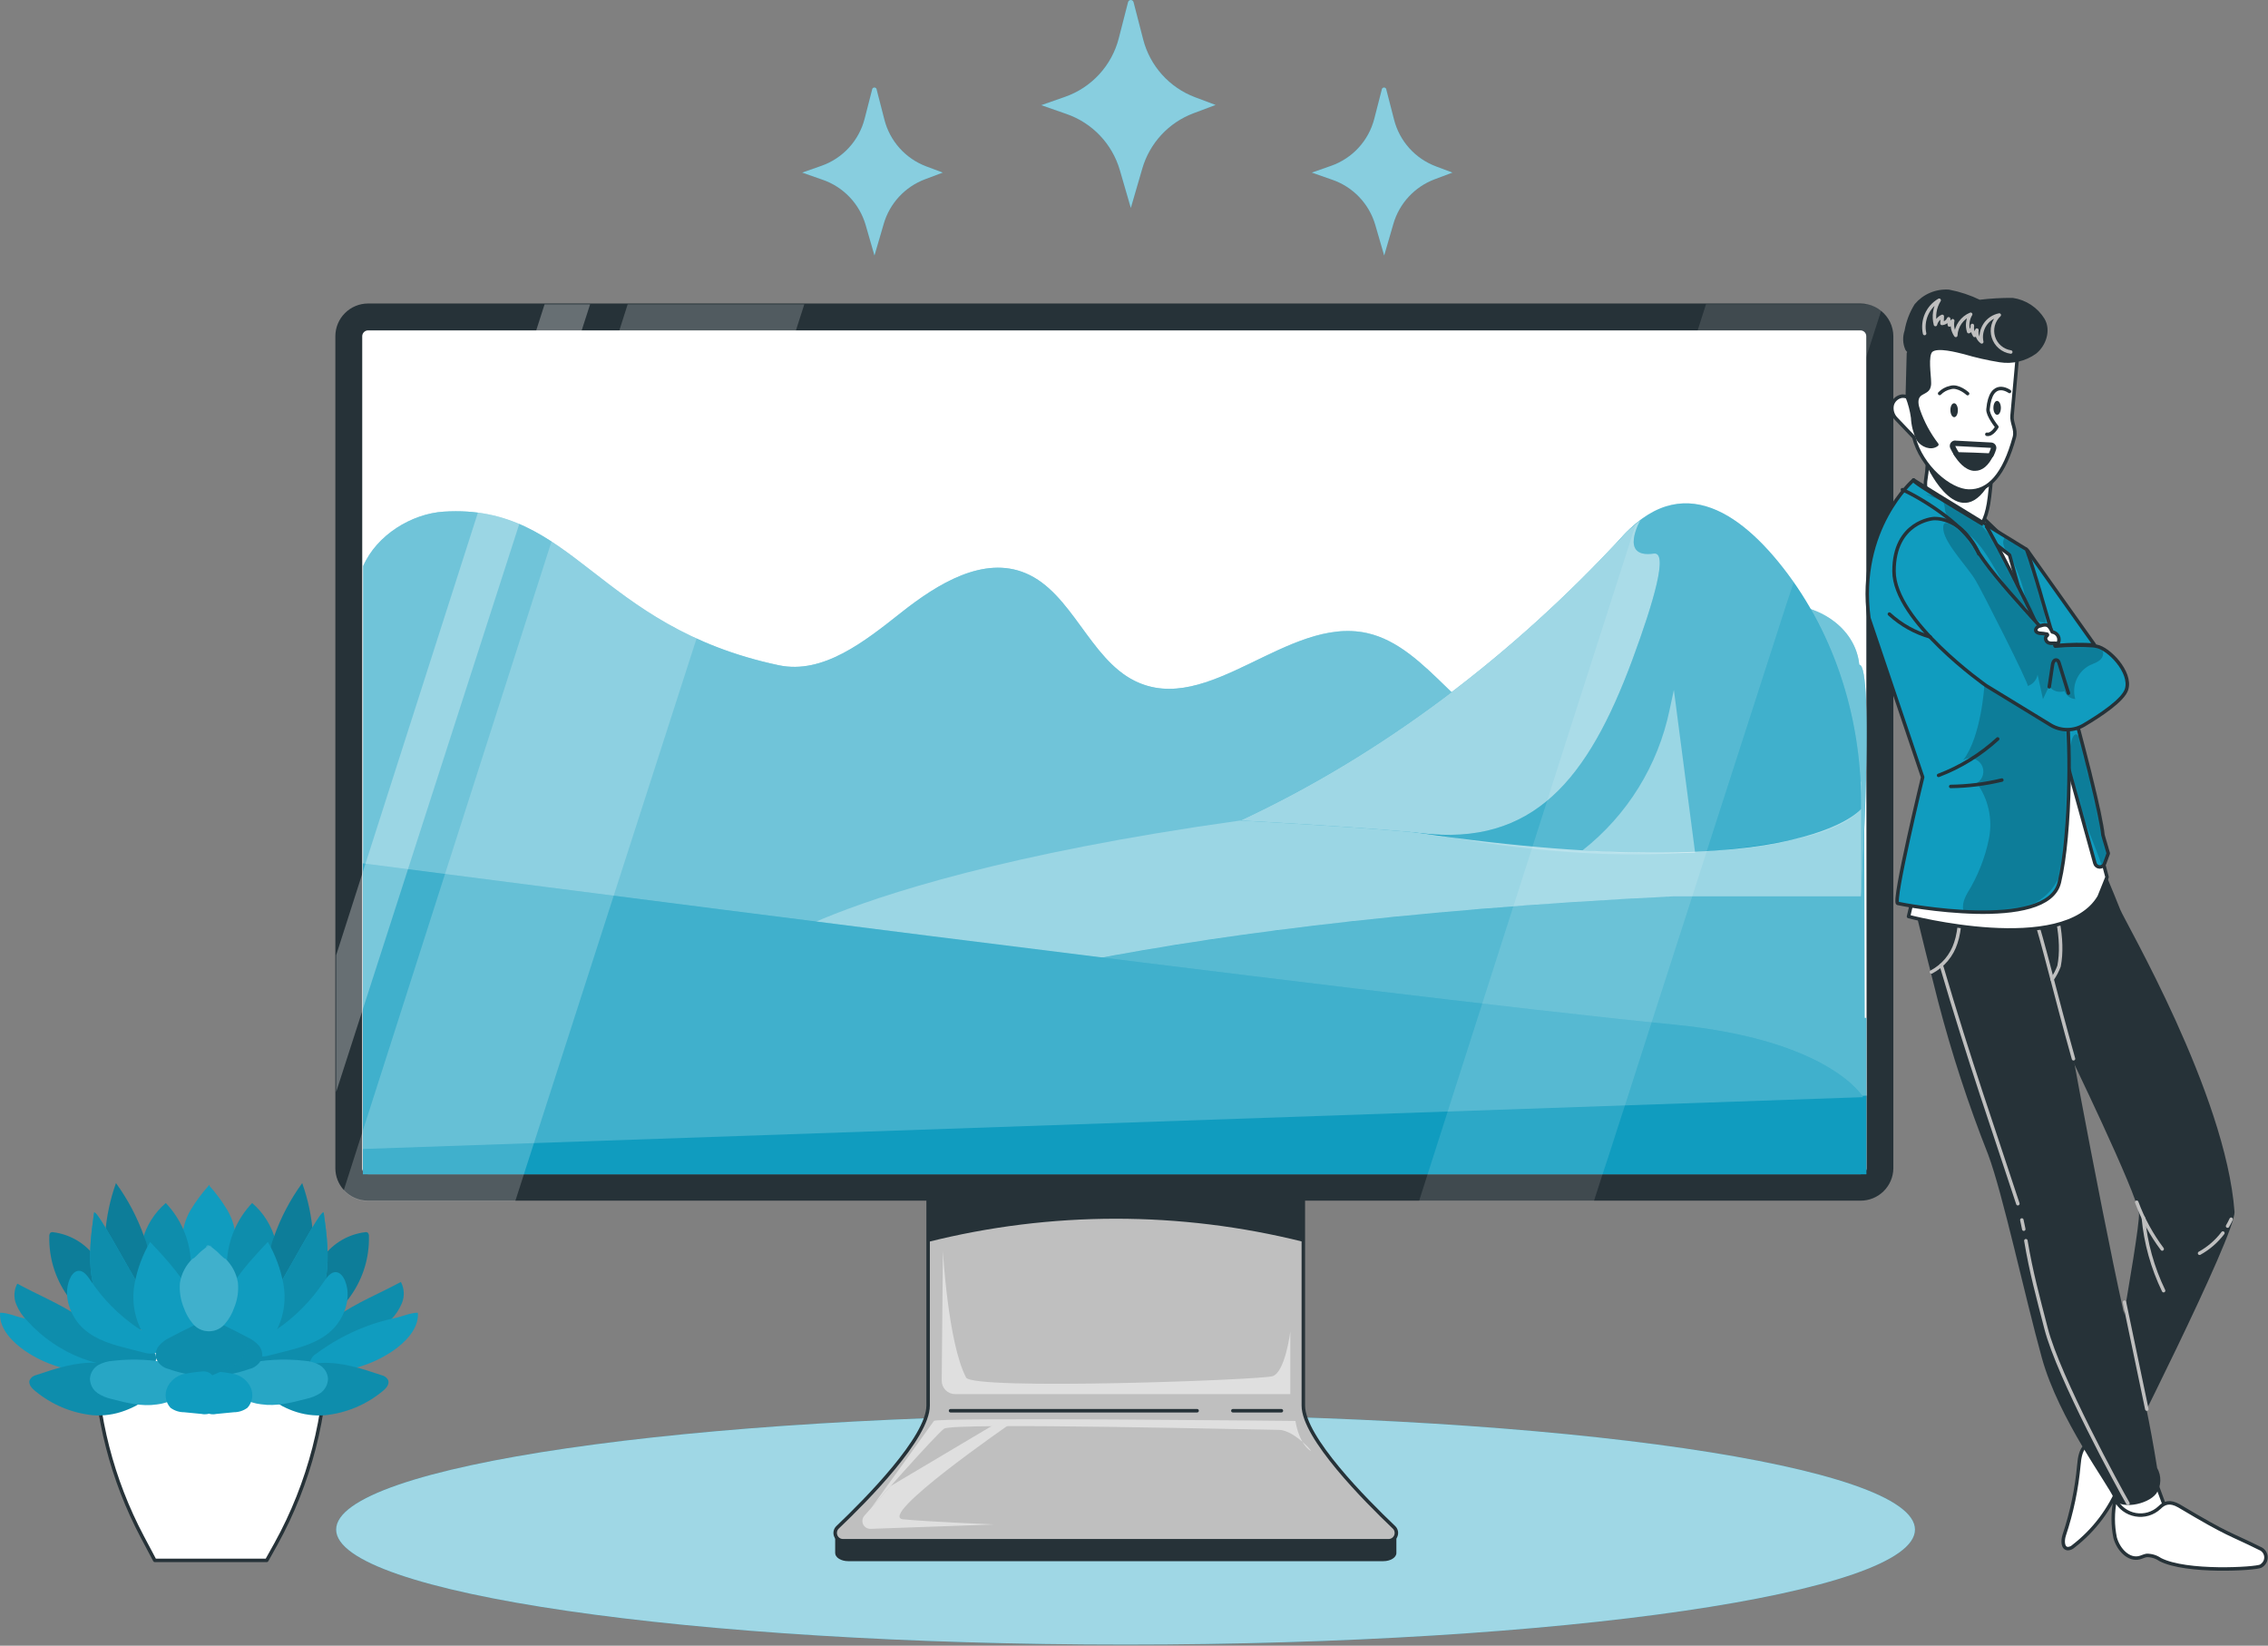<svg width="652" height="473" viewBox="0 0 652 473" fill="none" xmlns="http://www.w3.org/2000/svg">
<rect x="0" y="0" width="652" height="473" fill="#808080" stroke="none"/>
<path d="M323.575 472.679C448.908 472.679 550.511 457.88 550.511 439.624C550.511 421.368 448.908 406.568 323.575 406.568C198.241 406.568 96.639 421.368 96.639 439.624C96.639 457.88 198.241 472.679 323.575 472.679Z" fill="#109CBF"/>
<path opacity="0.6" d="M323.575 472.679C448.908 472.679 550.511 457.88 550.511 439.624C550.511 421.368 448.908 406.568 323.575 406.568C198.241 406.568 96.639 421.368 96.639 439.624C96.639 457.88 198.241 472.679 323.575 472.679Z" fill="white"/>
<path d="M76.688 448.477H44.498L40.913 441.724C32.226 425.309 27.545 407.071 27.252 388.502V386.879H93.996C93.997 406.759 88.956 426.314 79.346 443.717L76.688 448.477Z" fill="white" stroke="#263238" stroke-linecap="round" stroke-linejoin="round"/>
<path d="M7.116 388.209C13.034 392.243 20.043 394.372 27.206 394.313C28.061 394.358 28.915 394.194 29.694 393.834C30.098 393.61 30.436 393.28 30.669 392.88C30.903 392.481 31.025 392.026 31.023 391.563C30.923 391.048 30.714 390.562 30.41 390.135C30.106 389.709 29.714 389.352 29.261 389.09C24.789 385.762 19.867 383.087 14.642 381.147C12.049 380.185 9.389 379.415 6.683 378.844C4.52 378.396 2.202 377.299 0.023 377.299C-0.348 382.028 3.932 385.984 7.116 388.209Z" fill="#109CBF"/>
<path d="M93.054 361.025C94.476 359.146 96.26 357.571 98.301 356.392C100.342 355.214 102.599 354.456 104.938 354.164C105.068 354.133 105.204 354.127 105.336 354.149C105.469 354.17 105.596 354.217 105.71 354.287C105.842 354.436 105.94 354.61 105.999 354.799C106.057 354.988 106.075 355.188 106.05 355.385C106.184 361.416 104.392 367.332 100.935 372.275C99.517 374.469 97.478 376.19 95.078 377.221C94.215 377.551 93.292 377.693 92.37 377.637C91.447 377.581 90.548 377.328 89.731 376.896C88.093 375.969 88.402 374.64 88.557 372.816C88.903 368.538 90.463 364.447 93.054 361.025Z" fill="#109CBF"/>
<path opacity="0.2" d="M93.054 361.025C94.476 359.146 96.26 357.571 98.301 356.392C100.342 355.214 102.599 354.456 104.938 354.164C105.068 354.133 105.204 354.127 105.336 354.149C105.469 354.17 105.596 354.217 105.71 354.287C105.842 354.436 105.94 354.61 105.999 354.799C106.057 354.988 106.075 355.188 106.05 355.385C106.184 361.416 104.392 367.332 100.935 372.275C99.517 374.469 97.478 376.19 95.078 377.221C94.215 377.551 93.292 377.693 92.37 377.637C91.447 377.581 90.548 377.328 89.731 376.896C88.093 375.969 88.402 374.64 88.557 372.816C88.903 368.538 90.463 364.447 93.054 361.025Z" fill="black"/>
<path d="M63.847 366.573C66.229 363.767 67.615 360.251 67.787 356.575C67.766 353.46 66.912 350.408 65.315 347.735C63.777 345.181 61.992 342.784 59.983 340.58C59.355 347.376 59.174 354.206 59.442 361.025C59.407 362.468 59.664 363.904 60.2 365.244C60.426 365.865 60.853 366.394 61.412 366.746C61.971 367.099 62.632 367.255 63.29 367.191L63.847 366.573Z" fill="#109CBF"/>
<path d="M72.485 345.772C68.128 350.356 65.556 356.348 65.237 362.663C65.019 364.92 65.376 367.195 66.272 369.277C66.666 370.246 67.339 371.075 68.206 371.658C69.073 372.242 70.095 372.554 71.14 372.554C73.211 372.337 74.818 370.421 75.993 368.458C77.94 365.213 80.304 360.562 79.207 356.559C78.116 352.363 75.771 348.6 72.485 345.772Z" fill="#109CBF"/>
<path opacity="0.1" d="M72.485 345.772C68.128 350.356 65.556 356.348 65.237 362.663C65.019 364.92 65.376 367.195 66.272 369.277C66.666 370.246 67.339 371.075 68.206 371.658C69.073 372.242 70.095 372.554 71.14 372.554C73.211 372.337 74.818 370.421 75.993 368.458C77.94 365.213 80.304 360.562 79.207 356.559C78.116 352.363 75.771 348.6 72.485 345.772Z" fill="black"/>
<path d="M85.326 368.319C88.757 365.105 90.163 359.743 89.962 354.705C89.6 349.704 88.561 344.776 86.872 340.055C83.464 344.742 80.747 349.894 78.805 355.354C77.953 357.457 77.457 359.687 77.337 361.952C77.197 364.209 77.952 366.43 79.439 368.134C80.126 368.902 81.074 369.388 82.099 369.496C83.124 369.605 84.153 369.329 84.986 368.721L84.415 369.061L85.326 368.319Z" fill="#109CBF"/>
<g opacity="0.2">
<path d="M85.327 368.319C88.758 365.105 90.164 359.743 89.963 354.705C89.601 349.704 88.562 344.776 86.873 340.055C83.465 344.742 80.748 349.894 78.806 355.354C77.954 357.457 77.458 359.687 77.338 361.952C77.198 364.209 77.953 366.43 79.439 368.134C80.127 368.902 81.075 369.388 82.1 369.496C83.126 369.605 84.154 369.329 84.987 368.721L84.416 369.061L85.327 368.319Z" fill="black"/>
</g>
<path d="M93.053 348.523C93.919 354.705 94.753 361.133 93.703 367.33C92.652 373.527 89.314 379.585 84.106 381.764C81.942 382.676 79.145 382.691 77.692 380.651C77.241 379.902 76.951 379.067 76.842 378.2C76.733 377.332 76.807 376.451 77.059 375.613C77.57 373.965 78.326 372.402 79.3 370.977C83.457 364.224 92.111 347.797 92.992 348.523H93.053Z" fill="#109CBF"/>
<path d="M93.053 348.523C93.919 354.705 94.753 361.133 93.703 367.33C92.652 373.527 89.314 379.585 84.106 381.764C81.942 382.676 79.145 382.691 77.692 380.651C77.241 379.902 76.951 379.067 76.842 378.2C76.733 377.332 76.807 376.451 77.059 375.613C77.57 373.965 78.326 372.402 79.3 370.977C83.457 364.224 92.111 347.797 92.992 348.523H93.053Z" fill="#109CBF"/>
<g opacity="0.1">
<path d="M93.053 348.523C93.919 354.705 94.753 361.133 93.703 367.33C92.652 373.527 89.314 379.585 84.106 381.764C81.942 382.676 79.145 382.691 77.692 380.651C77.241 379.902 76.951 379.067 76.842 378.2C76.733 377.332 76.807 376.451 77.059 375.613C77.57 373.965 78.326 372.402 79.3 370.977C83.457 364.224 92.111 347.797 92.992 348.523H93.053Z" fill="black"/>
</g>
<path d="M76.996 356.946C79.149 360.651 80.654 364.696 81.447 368.907C82.262 373.189 81.722 377.619 79.902 381.579C77.97 385.35 74.385 388.132 70.629 388.163C69.085 388.117 67.58 387.664 66.267 386.85C64.953 386.036 63.878 384.889 63.15 383.527C61.373 380.436 62.671 377.577 64.015 374.517C66.967 367.64 72.067 362.185 76.996 356.946Z" fill="#109CBF"/>
<path d="M115.244 368.459C115.733 369.385 116.014 370.408 116.068 371.454C116.121 372.5 115.946 373.545 115.553 374.517C114.779 376.383 113.639 378.075 112.2 379.493C107.849 384.283 102.436 387.986 96.394 390.305C90.353 392.624 83.852 393.494 77.414 392.845C76.872 392.85 76.337 392.723 75.855 392.476C75.373 392.228 74.959 391.867 74.648 391.423C74.413 390.825 74.37 390.169 74.525 389.546C74.68 388.923 75.025 388.364 75.513 387.946C76.462 387.241 77.572 386.784 78.743 386.617C85.261 384.982 91.425 382.169 96.932 378.318C102.557 374.393 109.248 371.704 115.244 368.459Z" fill="#109CBF"/>
<path opacity="0.1" d="M115.244 368.459C115.733 369.385 116.014 370.408 116.068 371.454C116.121 372.5 115.946 373.545 115.553 374.517C114.779 376.383 113.639 378.075 112.2 379.493C107.849 384.283 102.436 387.986 96.394 390.305C90.353 392.624 83.852 393.494 77.414 392.845C76.872 392.85 76.337 392.723 75.855 392.476C75.373 392.228 74.959 391.867 74.648 391.423C74.413 390.825 74.37 390.169 74.525 389.546C74.68 388.923 75.025 388.364 75.513 387.946C76.462 387.241 77.572 386.784 78.743 386.617C85.261 384.982 91.425 382.169 96.932 378.318C102.557 374.393 109.248 371.704 115.244 368.459Z" fill="black"/>
<path d="M93.054 368.444C93.996 367.068 95.155 365.461 96.685 365.647C97.86 365.77 98.74 366.976 99.219 368.196C101.213 373.188 98.833 379.292 95.032 382.661C91.23 386.03 86.362 387.297 81.649 388.502L76.796 389.723C74.88 390.218 71.017 389.569 72.732 386.524C73.891 384.484 77.739 383.325 79.516 382.12C84.868 378.476 89.464 373.832 93.054 368.444Z" fill="#109CBF"/>
<path d="M113.035 388.209C107.116 392.243 100.107 394.372 92.945 394.313C92.089 394.358 91.235 394.194 90.457 393.834C90.05 393.612 89.711 393.283 89.477 392.883C89.243 392.483 89.122 392.026 89.128 391.563C89.228 391.048 89.437 390.562 89.741 390.135C90.045 389.709 90.436 389.352 90.89 389.09C95.361 385.762 100.284 383.087 105.509 381.147C108.101 380.182 110.761 379.413 113.468 378.844C115.631 378.396 117.949 377.299 120.128 377.299C120.499 382.028 116.234 385.984 113.035 388.209Z" fill="#109CBF"/>
<path d="M93.518 406.752C99.596 406.12 105.35 403.7 110.053 399.798C110.98 399.072 112 397.897 111.599 396.708C111.41 396.336 111.14 396.012 110.808 395.761C110.476 395.509 110.091 395.336 109.682 395.255C104.057 393.37 98.308 391.469 92.452 391.731C89.647 391.844 86.897 392.55 84.385 393.802C82.407 394.807 78.311 397.264 77.74 399.984C77.168 402.704 82.268 404.743 84.153 405.47C87.142 406.582 90.34 407.02 93.518 406.752Z" fill="#109CBF"/>
<path opacity="0.1" d="M93.518 406.752C99.596 406.12 105.35 403.7 110.053 399.798C110.98 399.072 112 397.897 111.599 396.708C111.41 396.336 111.14 396.012 110.808 395.761C110.476 395.509 110.091 395.336 109.682 395.255C104.057 393.37 98.308 391.469 92.452 391.731C89.647 391.844 86.897 392.55 84.385 393.802C82.407 394.807 78.311 397.264 77.74 399.984C77.168 402.704 82.268 404.743 84.153 405.47C87.142 406.582 90.34 407.02 93.518 406.752Z" fill="black"/>
<path d="M70.073 392.087C75.841 390.759 81.796 390.435 87.675 391.129C89.154 391.216 90.596 391.633 91.893 392.35C92.581 392.757 93.159 393.326 93.577 394.007C93.994 394.689 94.239 395.462 94.289 396.26C94.278 397.069 94.077 397.865 93.701 398.582C93.325 399.299 92.785 399.917 92.125 400.386C90.856 401.201 89.446 401.772 87.968 402.07C83.734 403.183 79.391 404.265 75.08 403.616C73.335 403.432 71.643 402.903 70.105 402.059C68.566 401.216 67.21 400.074 66.117 398.702C63.459 394.946 66.967 392.845 70.073 392.087Z" fill="#109CBF"/>
<path opacity="0.1" d="M70.073 392.087C75.841 390.759 81.796 390.435 87.675 391.129C89.154 391.216 90.596 391.633 91.893 392.35C92.581 392.757 93.159 393.326 93.577 394.007C93.994 394.689 94.239 395.462 94.289 396.26C94.278 397.069 94.077 397.865 93.701 398.582C93.325 399.299 92.785 399.917 92.125 400.386C90.856 401.201 89.446 401.772 87.968 402.07C83.734 403.183 79.391 404.265 75.08 403.616C73.335 403.432 71.643 402.903 70.105 402.059C68.566 401.216 67.21 400.074 66.117 398.702C63.459 394.946 66.967 392.845 70.073 392.087Z" fill="white"/>
<path d="M52.442 392.025C51.236 391.224 50.248 390.135 49.568 388.857C49.221 388.186 49.063 387.434 49.109 386.681C49.156 385.927 49.405 385.2 49.83 384.577C51.175 383.031 58.639 380.76 60.509 380.327C62.121 380.137 63.751 380.485 65.145 381.316C67.277 382.346 69.384 383.412 71.465 384.515C72.547 385.048 73.522 385.777 74.34 386.663C74.76 387.147 75.069 387.718 75.242 388.335C75.416 388.952 75.451 389.6 75.344 390.233C75.051 391.035 74.563 391.752 73.923 392.319C73.284 392.885 72.514 393.284 71.682 393.478C67.722 394.907 63.527 395.573 59.319 395.441C59.597 395.348 54.296 393.447 52.442 392.025Z" fill="#109CBF"/>
<g opacity="0.1">
<path d="M52.442 392.025C51.236 391.224 50.248 390.135 49.568 388.857C49.221 388.186 49.063 387.434 49.109 386.681C49.156 385.927 49.405 385.2 49.83 384.577C51.175 383.031 58.639 380.76 60.509 380.327C62.121 380.137 63.751 380.485 65.145 381.316C67.277 382.346 69.384 383.412 71.465 384.515C72.547 385.048 73.522 385.777 74.34 386.663C74.76 387.147 75.069 387.718 75.242 388.335C75.416 388.952 75.451 389.6 75.344 390.233C75.051 391.035 74.563 391.752 73.923 392.319C73.284 392.885 72.514 393.284 71.682 393.478C67.722 394.907 63.527 395.573 59.319 395.441C59.597 395.348 54.296 393.447 52.442 392.025Z" fill="black"/>
</g>
<path d="M67.57 394.978C68.534 395.247 69.429 395.718 70.197 396.36C70.964 397.002 71.586 397.801 72.021 398.702C72.475 399.661 72.636 400.734 72.482 401.784C72.328 402.835 71.866 403.816 71.155 404.605C70.027 405.449 68.655 405.904 67.246 405.903L62.146 406.398C61.087 406.634 59.977 406.446 59.055 405.872C57.865 404.914 57.773 402.998 57.773 401.344C57.7 399.778 57.894 398.21 58.344 396.708C58.533 395.902 59.017 395.197 59.701 394.73C60.385 394.264 61.219 394.071 62.038 394.189C63.898 394.322 65.747 394.586 67.57 394.978Z" fill="#109CBF"/>
<path d="M27.175 361.025C25.751 359.144 23.965 357.567 21.921 356.389C19.877 355.21 17.617 354.454 15.276 354.163C15.148 354.132 15.015 354.127 14.885 354.149C14.755 354.17 14.63 354.217 14.519 354.287C14.387 354.435 14.289 354.61 14.23 354.799C14.172 354.988 14.154 355.188 14.179 355.384C14.045 361.415 15.837 367.332 19.294 372.275C20.712 374.468 22.751 376.19 25.151 377.22C26.014 377.551 26.937 377.693 27.86 377.637C28.782 377.581 29.681 377.328 30.498 376.896C32.043 375.968 31.827 374.639 31.657 372.816C31.323 368.537 29.767 364.445 27.175 361.025Z" fill="#109CBF"/>
<path opacity="0.2" d="M27.175 361.025C25.751 359.144 23.965 357.567 21.921 356.389C19.877 355.21 17.617 354.454 15.276 354.163C15.148 354.132 15.015 354.127 14.885 354.149C14.755 354.17 14.63 354.217 14.519 354.287C14.387 354.435 14.289 354.61 14.23 354.799C14.172 354.988 14.154 355.188 14.179 355.384C14.045 361.415 15.837 367.332 19.294 372.275C20.712 374.468 22.751 376.19 25.151 377.22C26.014 377.551 26.937 377.693 27.86 377.637C28.782 377.581 29.681 377.328 30.498 376.896C32.043 375.968 31.827 374.639 31.657 372.816C31.323 368.537 29.767 364.445 27.175 361.025Z" fill="black"/>
<path d="M56.304 366.573C53.915 363.771 52.528 360.253 52.363 356.575C52.386 353.463 53.234 350.413 54.82 347.735C56.368 345.184 58.159 342.787 60.167 340.58C60.788 347.376 60.969 354.206 60.708 361.025C60.744 362.468 60.486 363.904 59.951 365.244C59.722 365.864 59.295 366.391 58.736 366.743C58.178 367.095 57.518 367.252 56.86 367.191L56.304 366.573Z" fill="#109CBF"/>
<path d="M47.667 345.772C52.012 350.36 54.572 356.352 54.884 362.663C55.093 364.92 54.737 367.193 53.848 369.277C53.453 370.245 52.779 371.072 51.913 371.656C51.046 372.239 50.025 372.552 48.98 372.554C46.91 372.337 45.302 370.421 44.128 368.458C42.181 365.213 39.816 360.562 40.914 356.559C42.013 352.359 44.369 348.596 47.667 345.772Z" fill="#109CBF"/>
<path opacity="0.1" d="M47.667 345.772C52.012 350.36 54.572 356.352 54.884 362.663C55.093 364.92 54.737 367.193 53.848 369.277C53.453 370.245 52.779 371.072 51.913 371.656C51.046 372.239 50.025 372.552 48.98 372.554C46.91 372.337 45.302 370.421 44.128 368.458C42.181 365.213 39.816 360.562 40.914 356.559C42.013 352.359 44.369 348.596 47.667 345.772Z" fill="black"/>
<path d="M34.885 368.319C31.455 365.105 30.048 359.743 30.249 354.705C30.611 349.704 31.651 344.776 33.34 340.055C36.748 344.742 39.464 349.894 41.407 355.354C42.285 357.452 42.807 359.682 42.952 361.952C43.085 364.208 42.331 366.427 40.85 368.134C40.163 368.902 39.215 369.388 38.19 369.496C37.164 369.605 36.136 369.329 35.303 368.721L35.874 369.061L34.885 368.319Z" fill="#109CBF"/>
<g opacity="0.2">
<path d="M34.885 368.319C31.455 365.105 30.048 359.743 30.249 354.705C30.611 349.704 31.651 344.776 33.34 340.055C36.748 344.742 39.464 349.894 41.407 355.354C42.285 357.452 42.807 359.682 42.952 361.952C43.085 364.208 42.331 366.427 40.85 368.134C40.163 368.902 39.215 369.388 38.19 369.496C37.164 369.605 36.136 369.329 35.303 368.721L35.874 369.061L34.885 368.319Z" fill="black"/>
</g>
<path d="M27.05 348.523C26.185 354.705 25.35 361.133 26.401 367.33C27.452 373.527 30.79 379.585 35.998 381.764C38.161 382.676 40.959 382.691 42.411 380.651C42.863 379.902 43.153 379.067 43.262 378.2C43.371 377.332 43.297 376.451 43.045 375.613C42.533 373.965 41.778 372.402 40.804 370.977C36.647 364.224 27.977 347.797 27.097 348.523H27.05Z" fill="#109CBF"/>
<path d="M27.05 348.523C26.185 354.705 25.35 361.133 26.401 367.33C27.452 373.527 30.79 379.585 35.998 381.764C38.161 382.676 40.959 382.691 42.411 380.651C42.863 379.902 43.153 379.067 43.262 378.2C43.371 377.332 43.297 376.451 43.045 375.613C42.533 373.965 41.778 372.402 40.804 370.977C36.647 364.224 27.977 347.797 27.097 348.523H27.05Z" fill="#109CBF"/>
<g opacity="0.1">
<path d="M27.05 348.523C26.185 354.705 25.35 361.133 26.401 367.33C27.452 373.527 30.79 379.585 35.998 381.764C38.161 382.676 40.959 382.691 42.411 380.651C42.863 379.902 43.153 379.067 43.262 378.2C43.371 377.332 43.297 376.451 43.045 375.613C42.533 373.965 41.778 372.402 40.804 370.977C36.647 364.224 27.977 347.797 27.097 348.523H27.05Z" fill="black"/>
</g>
<path d="M43.154 356.946C40.995 360.648 39.489 364.694 38.703 368.907C37.888 373.189 38.428 377.619 40.248 381.579C42.18 385.35 45.765 388.132 49.52 388.163C51.065 388.117 52.57 387.664 53.883 386.85C55.197 386.036 56.272 384.889 57 383.527C58.777 380.436 57.479 377.577 56.135 374.517C53.183 367.64 48.083 362.185 43.154 356.946Z" fill="#109CBF"/>
<path d="M4.967 368.953C4.486 369.857 4.208 370.856 4.155 371.878C4.102 372.901 4.273 373.923 4.658 374.872C5.413 376.706 6.533 378.367 7.949 379.755C12.201 384.444 17.493 388.07 23.4 390.343C29.307 392.616 35.665 393.473 41.963 392.844C42.495 392.85 43.02 392.726 43.494 392.484C43.968 392.241 44.375 391.888 44.683 391.454C44.902 390.867 44.938 390.229 44.786 389.622C44.634 389.015 44.302 388.468 43.833 388.054C42.91 387.332 41.82 386.854 40.665 386.663C34.28 385.06 28.242 382.306 22.847 378.534C17.33 374.764 10.777 372.121 4.967 368.953Z" fill="#109CBF"/>
<path opacity="0.1" d="M4.967 368.953C4.486 369.857 4.208 370.856 4.155 371.878C4.102 372.901 4.273 373.923 4.658 374.872C5.413 376.706 6.533 378.367 7.949 379.755C12.201 384.444 17.493 388.07 23.4 390.343C29.307 392.616 35.665 393.473 41.963 392.844C42.495 392.85 43.02 392.726 43.494 392.484C43.968 392.241 44.375 391.888 44.683 391.454C44.902 390.867 44.938 390.229 44.786 389.622C44.634 389.015 44.302 388.468 43.833 388.054C42.91 387.332 41.82 386.854 40.665 386.663C34.28 385.06 28.242 382.306 22.847 378.534C17.33 374.764 10.777 372.121 4.967 368.953Z" fill="black"/>
<path d="M26.031 368.027C25.119 366.667 23.976 365.091 22.477 365.261C21.318 365.4 20.468 366.574 19.973 367.78C18.026 372.678 20.36 378.674 24.099 381.982C27.839 385.289 32.614 386.54 37.235 387.715L41.995 388.92C43.88 389.384 47.666 388.75 45.982 385.829C44.853 383.82 41.067 382.739 39.321 381.502C34.072 377.899 29.561 373.325 26.031 368.027Z" fill="#109CBF"/>
<path d="M26.603 406.753C20.52 406.107 14.765 403.671 10.067 399.752C9.14 399.026 8.105 397.852 8.522 396.662C8.71 396.29 8.981 395.966 9.313 395.715C9.645 395.463 10.03 395.29 10.438 395.209C16.063 393.324 21.797 391.423 27.654 391.686C30.464 391.796 33.218 392.502 35.736 393.756C37.698 394.761 41.809 397.218 42.381 399.938C42.953 402.658 37.853 404.698 35.952 405.424C32.972 406.553 29.779 407.007 26.603 406.753Z" fill="#109CBF"/>
<path opacity="0.1" d="M26.603 406.753C20.52 406.107 14.765 403.671 10.067 399.752C9.14 399.026 8.105 397.852 8.522 396.662C8.71 396.29 8.981 395.966 9.313 395.715C9.645 395.463 10.03 395.29 10.438 395.209C16.063 393.324 21.797 391.423 27.654 391.686C30.464 391.796 33.218 392.502 35.736 393.756C37.698 394.761 41.809 397.218 42.381 399.938C42.953 402.658 37.853 404.698 35.952 405.424C32.972 406.553 29.779 407.007 26.603 406.753Z" fill="black"/>
<path d="M50.076 392.087C44.308 390.759 38.353 390.435 32.474 391.129C30.99 391.218 29.544 391.635 28.24 392.35C27.556 392.76 26.982 393.33 26.567 394.011C26.153 394.692 25.91 395.464 25.86 396.26C25.871 397.069 26.073 397.865 26.448 398.582C26.824 399.299 27.364 399.917 28.024 400.386C29.283 401.219 30.688 401.806 32.165 402.117C36.415 403.229 40.758 404.311 45.069 403.662C46.815 403.479 48.506 402.949 50.045 402.106C51.583 401.262 52.939 400.121 54.032 398.748C56.69 394.946 53.182 392.845 50.076 392.087Z" fill="#109CBF"/>
<path opacity="0.1" d="M50.076 392.087C44.308 390.759 38.353 390.435 32.474 391.129C30.99 391.218 29.544 391.635 28.24 392.35C27.556 392.76 26.982 393.33 26.567 394.011C26.153 394.692 25.91 395.464 25.86 396.26C25.871 397.069 26.073 397.865 26.448 398.582C26.824 399.299 27.364 399.917 28.024 400.386C29.283 401.219 30.688 401.806 32.165 402.117C36.415 403.229 40.758 404.311 45.069 403.662C46.815 403.479 48.506 402.949 50.045 402.106C51.583 401.262 52.939 400.121 54.032 398.748C56.69 394.946 53.182 392.845 50.076 392.087Z" fill="white"/>
<path d="M67.709 392.025C68.911 391.22 69.898 390.132 70.583 388.857C70.93 388.186 71.088 387.433 71.039 386.678C70.99 385.924 70.736 385.197 70.305 384.577C68.976 383.031 61.512 380.76 59.642 380.327C58.03 380.137 56.4 380.485 55.006 381.316C52.873 382.346 50.766 383.412 48.685 384.515C47.601 385.044 46.626 385.773 45.811 386.663C45.39 387.147 45.082 387.718 44.908 388.335C44.735 388.952 44.7 389.6 44.806 390.233C45.097 391.037 45.585 391.755 46.224 392.322C46.864 392.889 47.636 393.286 48.469 393.478C52.428 394.909 56.624 395.575 60.832 395.441C60.6 395.348 65.854 393.447 67.709 392.025Z" fill="#109CBF"/>
<g opacity="0.1">
<path d="M67.709 392.025C68.911 391.22 69.898 390.132 70.583 388.857C70.93 388.186 71.088 387.433 71.039 386.678C70.99 385.924 70.736 385.197 70.305 384.577C68.976 383.031 61.512 380.76 59.642 380.327C58.03 380.137 56.4 380.485 55.006 381.316C52.873 382.346 50.766 383.412 48.685 384.515C47.601 385.044 46.626 385.773 45.811 386.663C45.39 387.147 45.082 387.718 44.908 388.335C44.735 388.952 44.7 389.6 44.806 390.233C45.097 391.037 45.585 391.755 46.224 392.322C46.864 392.889 47.636 393.286 48.469 393.478C52.428 394.909 56.624 395.575 60.832 395.441C60.6 395.348 65.854 393.447 67.709 392.025Z" fill="black"/>
</g>
<path d="M52.58 394.978C51.616 395.247 50.721 395.718 49.953 396.36C49.186 397.002 48.564 397.801 48.129 398.702C47.675 399.661 47.514 400.734 47.668 401.784C47.822 402.835 48.284 403.816 48.995 404.605C50.123 405.449 51.495 405.904 52.904 405.903L57.989 406.398C59.048 406.631 60.157 406.443 61.079 405.872C62.269 404.914 62.362 402.998 62.362 401.344C62.434 399.778 62.241 398.21 61.79 396.708C61.602 395.902 61.117 395.197 60.434 394.73C59.75 394.264 58.916 394.071 58.097 394.189C56.242 394.322 54.398 394.585 52.58 394.978Z" fill="#109CBF"/>
<path d="M60.971 358.538C60.7 358.311 60.399 358.124 60.075 357.982C60.176 357.954 60.283 357.954 60.384 357.982C60.44 357.971 60.498 357.971 60.554 357.982C60.618 358.004 60.673 358.047 60.709 358.105L60.848 358.291C60.859 358.352 60.859 358.415 60.848 358.476C60.859 358.468 60.873 358.462 60.887 358.461C60.902 358.46 60.916 358.462 60.929 358.469C60.942 358.475 60.952 358.485 60.96 358.497C60.968 358.51 60.971 358.524 60.971 358.538Z" fill="#109CBF"/>
<path opacity="0.1" d="M60.971 358.538C60.7 358.311 60.399 358.124 60.075 357.982C60.176 357.954 60.283 357.954 60.384 357.982C60.44 357.971 60.498 357.971 60.554 357.982C60.618 358.004 60.673 358.047 60.709 358.105L60.848 358.291C60.859 358.352 60.859 358.415 60.848 358.476C60.859 358.468 60.873 358.462 60.887 358.461C60.902 358.46 60.916 358.462 60.929 358.469C60.942 358.475 60.952 358.485 60.96 358.497C60.968 358.51 60.971 358.524 60.971 358.538Z" fill="#109CBF"/>
<path d="M67.322 375.846C66.749 377.548 65.852 379.122 64.68 380.482C64.141 381.133 63.469 381.662 62.71 382.032C61.95 382.403 61.12 382.607 60.276 382.63H59.874C59.027 382.607 58.195 382.403 57.432 382.033C56.67 381.662 55.996 381.134 55.454 380.482C54.299 379.113 53.408 377.541 52.827 375.846C51.895 373.583 51.519 371.13 51.73 368.691C52.156 366.074 53.413 363.663 55.315 361.814C55.794 361.814 57.278 360.068 57.741 359.713L57.88 359.635C57.919 359.587 57.966 359.545 58.019 359.512C58.328 359.249 58.761 358.878 59.178 358.554L59.75 358.167L59.905 358.09L60.075 358.013C60.398 358.155 60.7 358.342 60.971 358.569C61.543 358.986 62.115 359.512 62.393 359.713C62.671 359.913 64.355 361.814 64.834 361.814C66.731 363.665 67.982 366.076 68.404 368.691C68.636 371.129 68.264 373.586 67.322 375.846Z" fill="#109CBF"/>
<path d="M60.075 357.981L59.905 358.059L59.751 358.136L59.179 358.522C59.318 358.167 59.503 357.95 59.766 357.92C59.873 357.912 59.98 357.933 60.075 357.981Z" fill="#109CBF"/>
<g opacity="0.2">
<path d="M67.322 375.845C66.749 377.547 65.852 379.121 64.68 380.481C64.141 381.132 63.469 381.661 62.71 382.031C61.95 382.402 61.12 382.606 60.276 382.629H59.874C59.027 382.606 58.195 382.402 57.432 382.032C56.67 381.661 55.996 381.133 55.454 380.481C54.299 379.112 53.408 377.54 52.827 375.845C51.895 373.582 51.519 371.129 51.73 368.69C52.156 366.073 53.413 363.662 55.315 361.813C55.794 361.813 57.278 360.067 57.741 359.712C58.205 359.356 58.622 358.97 59.178 358.553C59.45 358.33 59.751 358.148 60.075 358.012C60.4 358.15 60.702 358.338 60.971 358.568C61.543 358.985 62.115 359.511 62.393 359.712C62.671 359.913 64.355 361.813 64.834 361.813C66.731 363.664 67.982 366.075 68.404 368.69C68.636 371.128 68.264 373.585 67.322 375.845Z" fill="white"/>
<path d="M60.075 357.981C59.752 358.117 59.45 358.3 59.179 358.522C59.318 358.167 59.503 357.95 59.766 357.92C59.873 357.912 59.98 357.933 60.075 357.981Z" fill="white"/>
</g>
<path opacity="0.1" d="M60.971 358.538C60.703 358.308 60.401 358.12 60.075 357.982C60.176 357.954 60.283 357.954 60.384 357.982C60.601 357.951 60.832 358.167 60.971 358.538Z" fill="white"/>
<path d="M240.094 441.276H401.429V446.361C401.429 447.659 399.745 448.71 397.659 448.71H243.864C241.778 448.71 240.094 447.659 240.094 446.361V441.276Z" fill="#263238"/>
<path d="M374.679 404.002V337.645H266.813V404.002C266.813 413.166 249.072 431.093 240.789 438.974C240.465 439.283 240.241 439.682 240.145 440.119C240.05 440.557 240.088 441.013 240.254 441.429C240.42 441.844 240.707 442.201 241.078 442.452C241.449 442.703 241.887 442.837 242.335 442.837H399.189C399.636 442.837 400.074 442.703 400.445 442.452C400.816 442.201 401.103 441.844 401.269 441.429C401.435 441.013 401.473 440.557 401.378 440.119C401.283 439.682 401.058 439.283 400.734 438.974C392.451 431.093 374.679 413.166 374.679 404.002Z" fill="#BFBFBF" stroke="#263238" stroke-linecap="round" stroke-linejoin="round"/>
<path d="M354.419 405.472H368.374" stroke="#263238" stroke-linecap="round" stroke-linejoin="round"/>
<path d="M273.257 405.472H344.143" stroke="#263238" stroke-linecap="round" stroke-linejoin="round"/>
<g opacity="0.5">
<path d="M256.011 427.137L286.918 408.778L290.581 409.134C290.581 409.134 251.653 435.946 259.674 436.688C267.694 437.429 285.744 438.156 285.744 438.156L250.278 439.423C249.834 439.44 249.394 439.326 249.014 439.096C248.634 438.866 248.33 438.53 248.139 438.128C247.948 437.727 247.879 437.278 247.941 436.838C248.002 436.398 248.192 435.986 248.485 435.652L256.011 427.137Z" fill="white"/>
<path d="M268.482 408.408C268.482 407.31 372.408 408.408 372.408 408.408C372.408 408.408 373.149 413.909 376.086 416.49C379.022 419.071 372.408 410.973 367.632 410.973C362.857 410.973 273.999 408.778 271.434 410.617C268.868 412.456 250.494 433.381 250.494 433.381L268.482 408.408Z" fill="white"/>
<path d="M271.063 359.574L270.723 396.817C270.719 397.325 270.815 397.829 271.007 398.299C271.198 398.77 271.481 399.198 271.839 399.558C272.197 399.919 272.622 400.205 273.091 400.4C273.56 400.596 274.063 400.696 274.571 400.696H370.939V382.708C370.939 382.708 369.471 394.453 365.809 395.55C362.146 396.647 279.593 399.645 277.723 395.921C272.531 386 271.063 359.574 271.063 359.574Z" fill="white"/>
</g>
<path d="M374.989 356.993L374.634 356.916C339.185 348.048 302.095 348.075 266.659 356.993V337.908H374.989V356.993Z" fill="#263238"/>
<path d="M534.825 94.189H105.817C104.46 94.189 103.36 95.29 103.36 96.647V335.822C103.36 337.179 104.46 338.279 105.817 338.279H534.825C536.182 338.279 537.282 337.179 537.282 335.822V96.647C537.282 95.29 536.182 94.189 534.825 94.189Z" fill="white"/>
<path d="M540.775 89.352C539.659 88.428 538.34 87.782 536.927 87.466C536.242 87.311 535.542 87.233 534.841 87.234H105.818C103.324 87.234 100.933 88.224 99.168 89.985C97.404 91.747 96.41 94.137 96.406 96.63V335.821C96.42 338.108 97.278 340.31 98.817 342.003C99.701 342.981 100.782 343.762 101.988 344.294C103.194 344.827 104.499 345.099 105.818 345.093H534.841C537.321 345.106 539.705 344.139 541.476 342.403C543.247 340.666 544.262 338.301 544.298 335.821V96.63C544.29 95.231 543.969 93.852 543.36 92.592C542.75 91.333 541.867 90.226 540.775 89.352ZM536.571 335.821C536.571 336.264 536.396 336.688 536.083 337.001C535.77 337.314 535.345 337.49 534.902 337.49H105.818C105.597 337.492 105.378 337.45 105.174 337.368C104.97 337.285 104.784 337.162 104.627 337.007C104.471 336.852 104.346 336.667 104.262 336.463C104.177 336.26 104.133 336.042 104.133 335.821V96.63C104.137 96.186 104.316 95.762 104.632 95.449C104.947 95.136 105.373 94.961 105.818 94.961H534.841C535.283 94.961 535.708 95.137 536.021 95.45C536.334 95.763 536.51 96.188 536.51 96.63L536.571 335.821Z" fill="#263238"/>
<path d="M536.556 292.552H104.318V337.522H536.556V292.552Z" fill="#109CBF"/>
<path d="M224.826 269.681C224.826 269.681 280.304 234.539 481.789 224.695H535.876C535.876 224.695 536.139 304.56 536.139 314.898C536.185 314.898 165.855 335.343 224.826 269.681Z" fill="#109CBF"/>
<path opacity="0.3" d="M224.84 269.681C224.84 269.681 280.473 234.539 482.235 224.695H536.477C536.477 224.695 536.74 304.56 536.74 314.898C536.74 314.898 165.761 335.343 224.84 269.681Z" fill="white"/>
<path d="M534.5 191.067C533.419 180.049 521.983 173.234 511.861 173.914C501.739 174.594 492.652 180.559 483.704 185.767C474.757 190.975 448.826 214.974 438.889 212.98C420.947 209.38 410.825 185.89 392.961 181.95C370.151 176.912 347.342 206.227 326.155 195.672C313.205 189.228 308.136 170.344 294.877 164.765C282.777 159.635 269.579 167.748 259.071 176.062C248.562 184.376 236.617 193.895 223.883 191.206C171.341 180.08 165.02 144.691 127.592 147.055C118.319 147.643 108.321 153.762 104.411 162.679V329.81L229.091 325.483C216.62 318.343 214.333 314.433 224.903 302.627C224.903 302.627 280.211 267.485 481.062 257.641H535.026C535.026 257.641 538.92 190.851 534.5 191.067Z" fill="#109CBF"/>
<path opacity="0.4" d="M534.5 191.067C533.419 180.049 521.983 173.234 511.845 173.914C501.708 174.594 492.652 180.543 483.689 185.767C474.726 190.99 448.826 214.974 438.874 212.98C420.947 209.38 410.825 185.89 392.945 181.934C370.136 176.912 347.326 206.227 326.14 195.672C313.205 189.228 308.136 170.344 294.861 164.765C282.761 159.635 269.579 167.748 259.071 176.062C248.562 184.376 236.617 193.895 223.883 191.206C171.341 180.08 165.02 144.691 127.592 147.055C118.319 147.643 108.321 153.747 104.411 162.664V329.81L229.091 325.483C216.635 318.343 214.333 314.433 224.918 302.627C227.405 301.156 229.987 299.849 232.645 298.717C253.647 289.306 321.349 265.461 480.938 257.641H535.026C535.026 257.641 535.026 257.162 535.103 256.297C535.567 246.839 538.549 190.866 534.5 191.067Z" fill="white"/>
<path opacity="0.3" d="M535.025 256.298C535.025 257.163 534.948 257.642 534.948 257.642H480.938C321.317 265.462 253.615 289.276 232.552 298.718C217.979 291.702 213.513 282.275 224.825 269.681C224.825 269.681 280.134 234.539 480.984 224.695H535.025C535.025 224.695 535.025 239.005 535.025 256.298Z" fill="white"/>
<path d="M104.318 330.242L535.613 315.345C535.613 315.345 526.248 298.917 481.371 294.513C396.453 286.184 119.617 250.099 104.303 248.152L104.318 330.242Z" fill="#109CBF"/>
<path opacity="0.2" d="M104.318 330.242L535.613 315.345C535.613 315.345 526.248 298.917 481.371 294.513C396.453 286.184 119.617 250.099 104.303 248.152L104.318 330.242Z" fill="white"/>
<path d="M376.704 234.183C376.704 234.183 423.884 219.564 460.154 162.555C478.265 134.043 496.98 144.165 511.15 161.396C526.697 180.342 535.026 205.176 535.026 230.659V232.498C535.026 232.498 513.948 259.604 376.704 234.183Z" fill="#109CBF"/>
<path opacity="0.2" d="M381.464 232.39C381.464 232.39 423.884 219.564 460.107 162.555C478.219 134.043 496.933 144.165 511.104 161.396C526.697 180.342 535.026 205.176 535.026 230.659V232.498C535.026 232.498 531.163 238.371 514.365 241.539C489.995 246.113 445.643 250.502 381.464 232.39Z" fill="white"/>
<path d="M471.666 149.312C471.666 149.312 465.191 160.577 475.436 159.109C479.609 158.522 475.529 172.677 469.255 189.661C456.536 223.922 440.851 243.393 408.398 239.452C396.7 238.031 356.629 235.821 356.629 235.821C397.596 216.72 434.963 188.239 466.566 153.994C467.834 152.617 469.225 151.36 470.723 150.239L471.666 149.312Z" fill="#109CBF"/>
<path opacity="0.6" d="M471.666 149.312C471.666 149.312 465.191 160.577 475.436 159.109C479.609 158.522 475.529 172.677 469.255 189.661C456.536 223.922 440.851 243.393 408.398 239.452C396.7 238.031 356.629 235.821 356.629 235.821C397.596 216.72 434.963 188.239 466.566 153.994C467.834 152.617 469.225 151.36 470.723 150.239L471.666 149.312Z" fill="white"/>
<path opacity="0.4" d="M454.945 244.397C467.806 234.304 476.676 219.981 479.98 203.97L481.201 198.299L487.305 245.061C476.514 245.405 465.713 245.184 454.945 244.397Z" fill="white"/>
<g opacity="0.3">
<path opacity="0.4" d="M540.775 89.352L537.298 100.169L536.51 102.611L515.586 167.516L513.391 174.115L497.057 224.756L490.643 244.63V244.722L486.502 257.58L474.865 293.633L474.154 295.843L467.324 317.123L467.216 317.463L464.465 325.947L463.167 329.995L462.255 332.823L460.71 337.459L460.463 338.232L458.222 345.186H407.951L410.176 338.232L410.424 337.459L412.711 330.32L413.638 327.415L416.281 319.162L416.775 317.617L416.914 317.184L426.186 288.224L435.088 260.408L440.388 243.903L440.589 243.254L444.684 230.474L445.828 226.889V226.812L451.515 209.04L470.059 151.228V151.074L488.047 94.931L488.295 94.158L490.443 87.436H536.803C538.263 87.742 539.627 88.399 540.775 89.352Z" fill="white"/>
</g>
<path opacity="0.2" d="M231.223 87.467L229.059 94.189L228.812 94.962L200.362 183.171L176.502 257.209L165.962 289.925L153.739 327.817L153.584 328.28L150.926 336.517L150.617 337.491L150.37 338.263L148.129 345.218H105.817C104.498 345.223 103.193 344.951 101.987 344.418C100.781 343.886 99.701 343.105 98.816 342.127L103.36 327.925L104.132 325.514L104.859 323.243L105.044 322.655L105.23 322.083L108.939 310.524L127.977 251.059L158.668 155.246L178.047 94.962L178.294 94.189L180.442 87.467H231.223Z" fill="white"/>
<path opacity="0.3" d="M96.639 313.862L150.634 146.407L153.323 138.046L158.036 123.458L162.363 110.029L169.642 87.467H156.552L145.024 123.458L140.357 138.046L137.683 146.407L96.639 274.548V313.862Z" fill="white"/>
<path d="M252.04 25.823L254.249 34.399C255.025 37.436 256.521 40.241 258.611 42.576C260.702 44.911 263.324 46.708 266.257 47.813L271.032 49.606L265.902 51.537C263.066 52.604 260.518 54.318 258.461 56.542C256.403 58.766 254.892 61.439 254.049 64.349L251.391 73.451L248.841 64.627C247.966 61.635 246.387 58.896 244.236 56.64C242.085 54.384 239.425 52.677 236.478 51.661L230.605 49.606L236.107 47.674C239.138 46.615 241.861 44.824 244.034 42.46C246.207 40.095 247.763 37.231 248.563 34.121L250.695 25.823C250.695 25.734 250.713 25.647 250.746 25.565C250.78 25.484 250.83 25.41 250.892 25.347C250.954 25.285 251.029 25.235 251.11 25.202C251.192 25.168 251.279 25.15 251.367 25.15C251.456 25.15 251.543 25.168 251.625 25.202C251.706 25.235 251.78 25.285 251.843 25.347C251.905 25.41 251.955 25.484 251.988 25.565C252.022 25.647 252.04 25.734 252.04 25.823Z" fill="#109CBF"/>
<path d="M398.555 25.823L400.765 34.399C401.541 37.438 403.039 40.245 405.132 42.58C407.225 44.916 409.852 46.711 412.788 47.813L417.548 49.606L412.417 51.537C409.582 52.604 407.034 54.318 404.976 56.542C402.919 58.766 401.408 61.439 400.564 64.349L397.922 73.451L395.356 64.627C394.482 61.635 392.903 58.896 390.752 56.64C388.601 54.384 385.94 52.677 382.993 51.661L377.121 49.606L382.623 47.674C385.655 46.617 388.38 44.827 390.553 42.462C392.726 40.098 394.281 37.232 395.078 34.121L397.211 25.823C397.211 25.644 397.282 25.473 397.408 25.347C397.534 25.221 397.705 25.15 397.883 25.15C398.061 25.15 398.232 25.221 398.358 25.347C398.484 25.473 398.555 25.644 398.555 25.823Z" fill="#109CBF"/>
<path d="M325.877 0.633L328.627 11.296C329.592 15.065 331.452 18.545 334.048 21.442C336.644 24.339 339.9 26.568 343.54 27.939L349.459 30.165L343.092 32.56C339.572 33.883 336.409 36.01 333.855 38.77C331.301 41.531 329.426 44.849 328.38 48.462L325.088 59.774L321.905 48.817C320.818 45.123 318.866 41.74 316.211 38.951C313.555 36.161 310.273 34.044 306.637 32.776L299.343 30.227L306.173 27.831C309.938 26.514 313.318 24.287 316.014 21.349C318.71 18.41 320.638 14.851 321.627 10.987L324.269 0.695C324.298 0.507 324.392 0.335 324.534 0.208C324.676 0.081 324.857 0.008 325.048 0.001C325.238 -0.007 325.424 0.052 325.576 0.168C325.727 0.283 325.833 0.448 325.877 0.633Z" fill="#109CBF"/>
<path opacity="0.5" d="M252.04 25.823L254.249 34.399C255.025 37.436 256.521 40.241 258.611 42.576C260.702 44.911 263.324 46.708 266.257 47.813L271.032 49.606L265.902 51.537C263.066 52.604 260.518 54.318 258.461 56.542C256.403 58.766 254.892 61.439 254.049 64.349L251.391 73.451L248.841 64.627C247.966 61.635 246.387 58.896 244.236 56.64C242.085 54.384 239.425 52.677 236.478 51.661L230.605 49.606L236.107 47.674C239.138 46.615 241.861 44.824 244.034 42.46C246.207 40.095 247.763 37.231 248.563 34.121L250.695 25.823C250.695 25.734 250.713 25.647 250.746 25.565C250.78 25.484 250.83 25.41 250.892 25.347C250.954 25.285 251.029 25.235 251.11 25.202C251.192 25.168 251.279 25.15 251.367 25.15C251.456 25.15 251.543 25.168 251.625 25.202C251.706 25.235 251.78 25.285 251.843 25.347C251.905 25.41 251.955 25.484 251.988 25.565C252.022 25.647 252.04 25.734 252.04 25.823Z" fill="white"/>
<path opacity="0.5" d="M398.555 25.823L400.765 34.399C401.541 37.438 403.039 40.245 405.132 42.58C407.225 44.916 409.852 46.711 412.788 47.813L417.548 49.606L412.417 51.537C409.582 52.604 407.034 54.318 404.976 56.542C402.919 58.766 401.408 61.439 400.564 64.349L397.922 73.451L395.356 64.627C394.482 61.635 392.903 58.896 390.752 56.64C388.601 54.384 385.94 52.677 382.993 51.661L377.121 49.606L382.623 47.674C385.655 46.617 388.38 44.827 390.553 42.462C392.726 40.098 394.281 37.232 395.078 34.121L397.211 25.823C397.211 25.644 397.282 25.473 397.408 25.347C397.534 25.221 397.705 25.15 397.883 25.15C398.061 25.15 398.232 25.221 398.358 25.347C398.484 25.473 398.555 25.644 398.555 25.823Z" fill="white"/>
<path opacity="0.5" d="M325.877 0.633L328.627 11.296C329.592 15.065 331.452 18.545 334.048 21.442C336.644 24.339 339.9 26.568 343.54 27.939L349.459 30.165L343.092 32.56C339.572 33.883 336.409 36.01 333.855 38.77C331.301 41.531 329.426 44.849 328.38 48.462L325.088 59.774L321.905 48.817C320.818 45.123 318.866 41.74 316.211 38.951C313.555 36.161 310.273 34.044 306.637 32.776L299.343 30.227L306.173 27.831C309.938 26.514 313.318 24.287 316.014 21.349C318.71 18.41 320.638 14.851 321.627 10.987L324.269 0.695C324.298 0.507 324.392 0.335 324.534 0.208C324.676 0.081 324.857 0.008 325.048 0.001C325.238 -0.007 325.424 0.052 325.576 0.168C325.727 0.283 325.833 0.448 325.877 0.633Z" fill="white"/>
<path d="M622.125 432.407L616.979 418.499L603.767 420.338L608.526 433.195C608.526 433.195 616.238 439.763 622.125 432.407Z" fill="white" stroke="#263238" stroke-linecap="round" stroke-linejoin="round"/>
<path d="M608.062 431.093C607.32 434.692 607.32 438.405 608.062 442.004C609.036 445.496 612.018 448.494 615.047 447.706C615.743 447.536 616.407 447.165 617.118 447.057C618.497 447.036 619.847 447.447 620.981 448.231C628.492 452.126 648.334 450.936 649.895 450.148C650.13 450.022 650.344 449.861 650.529 449.669C650.875 449.347 651.134 448.943 651.28 448.494C651.427 448.045 651.457 447.566 651.367 447.102C651.278 446.638 651.071 446.204 650.768 445.842C650.464 445.48 650.073 445.202 649.632 445.033C640.638 440.551 641.195 441.633 626.452 432.84C623.778 431.294 622.171 431.943 620.796 433.319C619.887 434.17 618.792 434.797 617.598 435.15C616.404 435.503 615.143 435.573 613.918 435.354C612.692 435.135 611.534 434.633 610.536 433.888C609.539 433.143 608.728 432.176 608.17 431.062L608.062 431.093Z" fill="white" stroke="#263238" stroke-linecap="round" stroke-linejoin="round"/>
<path d="M597.631 421.064C597.01 427.932 595.594 434.705 593.412 441.247C592.918 442.792 592.918 445.064 594.494 445.11C595.071 445.073 595.617 444.839 596.04 444.446C602.004 439.846 606.616 433.722 609.391 426.72C610.129 425.288 610.279 423.625 609.809 422.084C609.465 421.442 609.016 420.862 608.48 420.369C604.045 415.779 598.389 411.143 597.631 421.064Z" fill="white" stroke="#263238" stroke-linecap="round" stroke-linejoin="round"/>
<path d="M602.252 243.874C602.252 243.874 608.248 258.091 609.5 261.383C610.752 264.675 639.851 314.358 642.37 348.248C642.849 354.692 608.727 421.884 608.727 421.884L603.365 417.897C603.365 417.897 615.249 354.259 614.909 348.819C614.569 343.38 593.938 300.913 593.938 300.913C593.938 300.913 581.003 288.72 576.646 275.878L602.252 243.874Z" fill="#263238"/>
<path d="M599.007 277.238C599.007 277.238 593.428 286.371 593.243 287.761C593.057 289.152 607.738 367.61 612.606 385.954C615.697 397.74 618.206 409.732 620.132 421.93C620.767 423.049 621.082 424.321 621.044 425.607C621.006 426.893 620.616 428.144 619.916 429.224C617.412 432.624 608.944 434.03 607.646 430.553C606.348 427.076 591.898 408.037 586.984 390.265C582.07 372.494 575.765 343.054 571.531 331.789C565.85 317.44 561.051 302.757 557.159 287.823C552.322 268.985 547.516 248.726 547.516 248.726C550.402 249.34 553.323 249.779 556.262 250.039C563.193 250.643 570.175 250.268 577.001 248.927C592.903 245.666 600.707 236.672 600.707 236.672C600.707 236.672 603.241 247.366 603.968 249.467L599.007 277.238Z" fill="#263238"/>
<path d="M639.031 354.397C637.226 356.781 634.941 358.761 632.324 360.208" stroke="#BFBFBF" stroke-linecap="round" stroke-linejoin="round"/>
<path d="M641.411 350.426C641.1 351.102 640.754 351.762 640.376 352.404" stroke="#BFBFBF" stroke-linecap="round" stroke-linejoin="round"/>
<path d="M587.957 252.96C591.048 260.069 593.443 270.052 591.929 277.686C591.424 279.031 590.755 280.308 589.935 281.487" stroke="#BFBFBF" stroke-linecap="round" stroke-linejoin="round"/>
<path d="M563.726 257.487C563.726 261.243 563.51 267.439 562.258 270.978C561.112 274.593 558.585 277.608 555.227 279.37" stroke="#BFBFBF" stroke-linecap="round" stroke-linejoin="round"/>
<path d="M584.188 260.841C587.927 272.647 590.477 284.33 596.087 304.312" stroke="#BFBFBF" stroke-linecap="round" stroke-linejoin="round"/>
<path d="M582.162 254.783C582.487 255.71 582.811 256.622 583.12 257.534" stroke="white" stroke-linecap="round" stroke-linejoin="round"/>
<path d="M614.26 345.542C616.039 350.354 618.506 354.883 621.585 358.987" stroke="#BFBFBF" stroke-linecap="round" stroke-linejoin="round"/>
<path d="M616.16 350.024C616.835 357.296 618.808 364.389 621.986 370.964" stroke="#BFBFBF" stroke-linecap="round" stroke-linejoin="round"/>
<path d="M558.085 277.453C566.09 304.806 573.353 325.359 580.091 345.974" stroke="#BFBFBF" stroke-linecap="round" stroke-linejoin="round"/>
<path d="M581.792 353.285C581.622 352.404 581.421 351.523 581.235 350.643" stroke="#BFBFBF" stroke-linecap="round" stroke-linejoin="round"/>
<path d="M611.74 432.098C609.314 427.957 591.805 395.86 588.189 381.797C585.793 372.447 583.939 365.818 582.394 356.607" stroke="#BFBFBF" stroke-linecap="round" stroke-linejoin="round"/>
<path d="M610.737 374.271L617.166 405.009" stroke="#BFBFBF" stroke-linecap="round" stroke-linejoin="round"/>
<path d="M579.581 157.951L570.139 148.88L553.572 140.597C553.572 140.597 542.229 150.425 541.101 162.139C539.973 173.853 555.844 221.481 557.359 221.094C558.873 220.708 548.658 263.422 548.658 263.422C548.658 263.422 593.257 275.136 603.457 257.75L605.728 252.094L599.624 229.038C599.624 229.038 579.581 159.883 579.581 157.951Z" fill="white" stroke="#263238" stroke-linecap="round" stroke-linejoin="round"/>
<path d="M552.321 121.79C554.103 126.856 554.56 132.292 553.65 137.584C552.105 146.377 563.896 150.364 566.662 151.492C569.428 152.62 570.897 149.143 571.654 144.754C572.411 140.366 573.199 128.018 573.199 128.018C573.199 128.018 561.501 114.759 552.321 121.79Z" fill="white" stroke="#263238" stroke-linecap="round" stroke-linejoin="round"/>
<path d="M554.037 134.167C554.037 134.167 563.603 154.983 572.581 137.629C581.56 120.275 556.942 139.684 554.037 134.167Z" fill="#263238"/>
<path d="M579.086 125.683C576.196 136.285 571.807 141.307 565.935 141.137C560.572 141.044 552.367 134.214 550.188 125.683L545.073 120.321C544.581 119.807 544.222 119.181 544.028 118.497C543.835 117.812 543.811 117.091 543.96 116.396C544.132 115.735 544.498 115.141 545.01 114.69C545.522 114.238 546.157 113.95 546.834 113.861H546.989C547.664 113.85 548.327 114.044 548.89 114.418C548.694 110.544 548.694 106.67 548.89 102.797C550.929 94.189 555.226 87.776 564.575 88.888C573.924 90.001 580.554 96.785 580.152 100.571C579.828 103.507 579.21 111.296 578.437 119.316C578.174 121.635 579.72 123.35 579.086 125.683Z" fill="white" stroke="#263238" stroke-linecap="round" stroke-linejoin="round"/>
<path d="M577.696 112.518C577.696 112.518 572.318 108.577 571.515 117.618C571.36 119.395 574.065 122.702 574.065 122.702C574.065 122.702 572.72 125.128 571.175 124.819" fill="white"/>
<path d="M577.696 112.518C577.696 112.518 572.318 108.577 571.515 117.618C571.36 119.395 574.065 122.702 574.065 122.702C574.065 122.702 572.72 125.128 571.175 124.819" stroke="#263238" stroke-linecap="round" stroke-linejoin="round"/>
<path d="M565.642 113.136C565.642 113.136 562.984 110.679 560.697 111.39C559.521 111.637 558.445 112.229 557.606 113.09" fill="white"/>
<path d="M565.642 113.136C565.642 113.136 562.984 110.679 560.697 111.39C559.521 111.637 558.445 112.229 557.606 113.09" stroke="#263238" stroke-linecap="round" stroke-linejoin="round"/>
<path d="M562.846 117.895C562.846 119.008 562.382 119.904 561.795 119.904C561.208 119.904 560.713 119.023 560.698 117.895C560.682 116.767 561.161 115.901 561.764 115.901C562.367 115.901 562.846 116.813 562.846 117.895Z" fill="#263238"/>
<path d="M575.208 117.215C575.208 118.328 574.744 119.224 574.141 119.224C573.539 119.224 573.06 118.328 573.06 117.231C573.06 116.133 573.523 115.222 574.11 115.222C574.698 115.222 575.208 116.118 575.208 117.215Z" fill="#263238"/>
<path d="M602.128 185.412C598.608 185.169 595.073 185.205 591.558 185.52C591.666 184.964 587.355 180.343 582.286 174.702C581.343 168.815 580.169 153.655 583.321 158.878L601.989 185.149L602.128 185.412Z" fill="#109CBF" stroke="#263238" stroke-linecap="round" stroke-linejoin="round"/>
<path d="M550.111 137.955L550.621 138.28C554.964 141.03 581.436 157.164 582.487 157.859C583.537 158.555 603.395 227.895 604.539 239.995L606.084 245.28L605.003 248.232C604.898 248.522 604.703 248.771 604.447 248.943C604.192 249.115 603.888 249.201 603.58 249.189C603.272 249.177 602.976 249.067 602.734 248.876C602.493 248.684 602.318 248.421 602.236 248.124L577.696 159.497L550.111 137.955Z" fill="#109CBF"/>
<mask id="mask0_51_19009" style="mask-type:luminance" maskUnits="userSpaceOnUse" x="550" y="137" width="57" height="113">
<path d="M550.11 137.954L550.62 138.279C554.963 141.029 581.435 157.163 582.486 157.858C583.536 158.554 603.394 227.894 604.538 239.994L606.083 245.279L605.002 248.231C604.897 248.521 604.702 248.77 604.446 248.942C604.191 249.114 603.887 249.2 603.579 249.188C603.271 249.176 602.975 249.066 602.733 248.875C602.492 248.683 602.317 248.42 602.235 248.123L577.695 159.496L550.11 137.954Z" fill="white"/>
</mask>
<g mask="url(#mask0_51_19009)">
<path opacity="0.2" d="M582.223 171.503C582.458 173.251 582.98 174.948 583.768 176.525C584.184 177.304 584.821 177.942 585.6 178.357C586.379 178.773 587.263 178.947 588.142 178.859C587.709 173.28 587.23 167.562 584.943 162.447C584.016 160.407 576.783 150.084 575.887 155.616C575.593 157.486 578.653 161.226 579.395 162.941C580.614 165.696 581.562 168.564 582.223 171.503Z" fill="black"/>
<path opacity="0.2" d="M604.383 249.575C606.608 246.979 606.191 243.084 605.542 239.715C604.3 233.111 602.717 226.576 600.798 220.136C599.948 217.261 596.981 205.625 595.234 214.124C594.122 219.471 596.486 226.889 597.831 232.05C598.294 233.859 604.754 249.127 604.383 249.575Z" fill="black"/>
</g>
<path d="M550.111 137.955L550.621 138.28C554.964 141.03 581.436 157.164 582.487 157.859C583.537 158.555 603.395 227.895 604.539 239.995L606.084 245.28L605.003 248.232C604.898 248.522 604.703 248.771 604.447 248.943C604.192 249.115 603.888 249.201 603.58 249.189C603.272 249.177 602.976 249.067 602.734 248.876C602.493 248.684 602.318 248.421 602.236 248.124L577.696 159.497L550.111 137.955Z" stroke="#263238" stroke-linecap="round" stroke-linejoin="round"/>
<path d="M550.111 137.955C550.111 137.955 533.854 151.941 537.269 177.64L552.723 223.367C552.723 223.367 544.038 259.266 545.552 259.652C547.067 260.039 588.622 267.966 592.021 253.594C595.421 239.223 595.437 210.525 593.567 199.94C591.697 189.354 571.654 151.771 571.082 151.369C571.267 151.369 548.659 138.094 550.111 137.955Z" fill="#109CBF"/>
<mask id="mask1_51_19009" style="mask-type:luminance" maskUnits="userSpaceOnUse" x="536" y="137" width="59" height="126">
<path d="M550.112 137.954C550.112 137.954 533.855 151.94 537.27 177.639L552.724 223.366C552.724 223.366 544.039 259.265 545.553 259.651C547.068 260.038 588.623 267.965 592.022 253.593C595.422 239.222 595.438 210.524 593.568 199.939C591.698 189.353 571.655 151.77 571.083 151.368C571.268 151.368 548.66 138.093 550.112 137.954Z" fill="white"/>
</mask>
<g mask="url(#mask1_51_19009)">
<g opacity="0.2">
<path d="M564.39 218.437C565.267 217.921 566.314 217.774 567.299 218.029C568.284 218.284 569.128 218.92 569.644 219.797C570.161 220.674 570.308 221.721 570.053 222.706C569.798 223.691 569.162 224.535 568.284 225.051C569.938 227.336 571.101 229.937 571.702 232.692C572.303 235.447 572.329 238.296 571.777 241.061C570.655 246.584 568.562 251.863 565.596 256.654C564.498 258.586 563.509 261.29 565.256 262.696C566.218 263.252 567.347 263.444 568.439 263.237C576.027 262.696 584.464 261.692 589.456 255.99C592.995 251.894 593.968 246.238 594.509 240.86C595.576 230.587 595.607 220.233 594.602 209.953C586.861 205.095 578.796 200.773 570.463 197.019C570.463 197.019 569.598 211.715 564.39 218.437Z" fill="black"/>
</g>
<g opacity="0.2">
<path d="M558.611 144.152C558.929 144.917 559.107 145.734 559.137 146.562C559.708 149.792 563.17 151.461 565.766 153.455C569.738 156.545 572.118 161.181 574.698 165.478C577.279 169.774 580.416 174.147 585.068 176.001C581.637 168.723 578.16 161.382 573.153 155.093C568.146 148.803 561.377 143.58 553.496 141.973L558.611 144.152Z" fill="black"/>
</g>
</g>
<path d="M550.111 137.955C550.111 137.955 533.854 151.941 537.269 177.64L552.723 223.367C552.723 223.367 544.038 259.266 545.552 259.652C547.067 260.039 588.622 267.966 592.021 253.594C595.421 239.223 595.437 210.525 593.567 199.94C591.697 189.354 571.654 151.771 571.082 151.369C571.267 151.369 548.659 138.094 550.111 137.955Z" stroke="#263238" stroke-linecap="round" stroke-linejoin="round"/>
<path d="M611.34 198.13C610.382 201.221 603.845 205.564 599.1 208.376C597.651 209.254 595.989 209.719 594.294 209.719C592.6 209.719 590.937 209.254 589.488 208.376L570.944 197.049C570.944 197.049 544.487 178.504 544.487 164.179C544.487 149.853 555.83 149.05 555.83 149.05C555.83 149.05 563.016 148.292 567.915 157.364C570.372 161.892 576.492 168.954 581.823 174.888C586.846 180.482 591.095 185.103 591.095 185.706C590.817 185.706 590.771 185.706 591.018 185.706C591.265 185.706 591.095 185.706 591.095 185.706C594.605 185.391 598.135 185.355 601.65 185.597C602.015 185.624 602.377 185.681 602.732 185.767C606.116 186.324 612.854 193.139 611.34 198.13Z" fill="#109CBF"/>
<mask id="mask2_51_19009" style="mask-type:luminance" maskUnits="userSpaceOnUse" x="544" y="149" width="68" height="61">
<path d="M611.339 198.131C610.381 201.222 603.844 205.565 599.099 208.377C597.65 209.255 595.988 209.72 594.293 209.72C592.599 209.72 590.936 209.255 589.487 208.377L570.943 197.05C570.943 197.05 544.486 178.505 544.486 164.18C544.486 149.854 555.829 149.051 555.829 149.051C555.829 149.051 563.015 148.293 567.914 157.365C570.371 161.893 576.491 168.955 581.822 174.889C586.845 180.483 591.094 185.104 591.094 185.707C590.816 185.707 590.77 185.707 591.017 185.707C591.264 185.707 591.094 185.707 591.094 185.707C594.604 185.392 598.134 185.355 601.649 185.598C602.014 185.625 602.376 185.682 602.731 185.768C606.115 186.325 612.853 193.14 611.339 198.131Z" fill="white"/>
</mask>
<g mask="url(#mask2_51_19009)">
<path opacity="0.2" d="M582.936 197.172C583.658 196.931 584.303 196.5 584.8 195.923C585.298 195.346 585.631 194.646 585.764 193.896C586.274 196.245 586.768 198.532 587.309 200.928L589.071 197.234C589.562 197.913 590.258 198.416 591.057 198.669C591.855 198.922 592.714 198.912 593.506 198.641C593.749 199.277 594.17 199.831 594.717 200.236C595.265 200.641 595.917 200.881 596.597 200.928C596.059 199.075 596.181 197.093 596.942 195.32C597.703 193.547 599.056 192.094 600.77 191.207C602.021 190.605 603.52 190.234 604.247 189.059C605.576 186.927 603.041 184.222 600.553 184.006C598.065 183.79 595.654 184.964 593.166 185.196C590.678 185.428 587.588 184.021 587.634 181.518L586.367 180.745L567.482 156.699C565.937 154.675 557.793 146.407 558.705 152.481C559.323 156.529 565.829 163.175 567.977 166.868C569.491 169.279 583.523 196.987 582.936 197.172Z" fill="black"/>
</g>
<path d="M591.095 185.706C591.095 185.103 586.846 180.482 581.823 174.888C576.492 168.954 570.372 161.892 567.915 157.364C563.016 148.292 555.83 149.05 555.83 149.05C555.83 149.05 544.487 149.853 544.487 164.179C544.487 178.504 570.944 197.049 570.944 197.049L589.488 208.376C590.937 209.254 592.6 209.719 594.294 209.719C595.989 209.719 597.651 209.254 599.1 208.376C603.845 205.564 610.382 201.221 611.34 198.13C612.854 193.139 606.116 186.324 602.732 185.767C602.377 185.681 602.015 185.624 601.65 185.597C598.135 185.355 594.605 185.391 591.095 185.706ZM591.095 185.706C590.817 185.706 590.771 185.706 591.018 185.706C591.265 185.706 591.095 185.706 591.095 185.706Z" stroke="#263238" stroke-linecap="round" stroke-linejoin="round"/>
<path d="M560.79 226.039C565.742 225.977 570.672 225.36 575.486 224.2" stroke="#263238" stroke-linecap="round" stroke-linejoin="round"/>
<path d="M557.297 222.856C563.576 220.472 569.344 216.917 574.296 212.379" stroke="#263238" stroke-linecap="round" stroke-linejoin="round"/>
<path d="M589.116 197.404C589.425 195.286 589.734 193.185 590.059 191.083C590.152 190.465 590.445 189.661 591.079 189.692C591.712 189.723 591.867 190.31 592.021 190.82L594.633 199.227" stroke="#263238" stroke-linecap="round" stroke-linejoin="round"/>
<path d="M543.158 176.496C546.511 179.578 550.538 181.832 554.918 183.079" stroke="#263238" stroke-linecap="round" stroke-linejoin="round"/>
<path d="M546.897 140.735C552.847 143.424 565.936 151.553 568.872 159.202" stroke="#263238" stroke-linecap="round" stroke-linejoin="round"/>
<path d="M591.001 185.52C591.001 185.52 591.001 185.52 590.924 185.52C590.847 185.52 590.661 185.55 591.001 185.52Z" stroke="#263238" stroke-linecap="round" stroke-linejoin="round"/>
<path d="M591.001 185.52C591.001 185.52 591.001 185.52 590.924 185.52C590.847 185.52 590.661 185.55 591.001 185.52Z" stroke="#263238" stroke-linecap="round" stroke-linejoin="round"/>
<path d="M591.604 184.979C591.791 184.663 591.897 184.305 591.911 183.937C591.926 183.57 591.85 183.205 591.689 182.874C591.529 182.543 591.289 182.258 590.99 182.043C590.692 181.828 590.346 181.69 589.981 181.641C589.1 179.818 588.606 179.153 586.504 179.895C585.391 179.988 584.387 181.641 586.319 181.997C587.056 182.032 587.79 182.125 588.513 182.275C589.054 182.754 587.416 182.831 588.343 184.299C588.853 185.134 590.553 184.855 590.522 184.855C590.785 184.855 591.604 184.979 591.604 184.979Z" fill="white" stroke="#263238" stroke-linecap="round" stroke-linejoin="round"/>
<path d="M585.006 101.267C582.099 103.333 578.501 104.181 574.977 103.632C571.5 103.076 568.062 102.297 564.685 101.298C562.753 100.835 556.85 99.197 555.15 100.788C553.682 102.164 554.671 107.943 554.656 109.906C554.703 110.495 554.597 111.086 554.346 111.621C553.79 112.595 552.461 112.78 551.688 113.599C550.653 114.712 550.993 116.489 551.488 117.911C552.718 121.462 554.513 124.791 556.804 127.77C555.135 129.084 552.507 127.987 551.395 126.225C550.476 124.287 549.951 122.186 549.849 120.043C549.567 118.007 549.049 116.01 548.304 114.094L548.629 101.546C548.629 102.303 551.719 102.519 552.09 102.442C550.978 101.252 549.185 101.885 548.196 100.294C547.493 98.662 547.427 96.826 548.01 95.148C548.463 92.51 549.424 89.986 550.838 87.715C551.983 86.357 553.432 85.289 555.067 84.599C556.703 83.909 558.479 83.615 560.25 83.743C563.297 84.324 566.253 85.306 569.043 86.664C572.217 86.278 575.412 86.098 578.609 86.123C580.389 86.388 582.09 87.038 583.592 88.028C585.095 89.018 586.363 90.325 587.309 91.856C589.117 94.9 587.757 99.073 585.006 101.267Z" fill="#263238" stroke="#263238" stroke-linecap="round" stroke-linejoin="round"/>
<path d="M553.281 95.859C552.877 94.026 553.065 92.113 553.818 90.394C554.57 88.675 555.849 87.24 557.469 86.293C556.823 87.323 556.396 88.474 556.213 89.675C556.029 90.876 556.094 92.103 556.402 93.278C556.532 92.764 556.775 92.286 557.115 91.879C557.455 91.473 557.882 91.148 558.365 90.929L558.272 92.954C558.683 92.931 559.08 92.795 559.418 92.56C559.757 92.325 560.023 92.002 560.188 91.624C560.266 92.227 560.328 92.814 560.405 93.417C560.729 93 561.038 92.583 561.363 92.181C561.22 92.907 561.224 93.655 561.376 94.379C561.527 95.104 561.822 95.791 562.244 96.4C562.306 95.085 562.742 93.816 563.5 92.74C564.258 91.664 565.307 90.827 566.524 90.326C566.076 91.068 565.792 91.898 565.694 92.76C565.595 93.621 565.683 94.494 565.953 95.318C566.303 95.185 566.599 94.936 566.789 94.614C566.98 94.29 567.056 93.912 567.003 93.541C566.871 94.546 567.102 95.564 567.652 96.415C567.884 95.936 568.101 95.442 568.317 94.87C568.214 95.51 568.289 96.165 568.534 96.765C568.78 97.365 569.186 97.885 569.708 98.269C569.523 97.431 569.506 96.564 569.66 95.719C569.814 94.874 570.135 94.068 570.604 93.348C571.073 92.629 571.681 92.01 572.392 91.528C573.104 91.047 573.904 90.712 574.746 90.543C573.896 91.336 573.287 92.353 572.989 93.477C572.691 94.601 572.716 95.787 573.062 96.897C573.407 98.007 574.059 98.998 574.942 99.754C575.824 100.511 576.903 101.003 578.053 101.175" stroke="#BFBFBF" stroke-linecap="round" stroke-linejoin="round"/>
<path d="M567.821 134.523H567.434C565.271 134.276 563.509 132.143 562.396 130.381C562.296 130.276 562.231 130.143 562.208 129.999C562.186 129.855 562.209 129.708 562.273 129.578C562.339 129.443 562.443 129.33 562.572 129.253C562.701 129.177 562.849 129.139 562.999 129.145C565.364 129.145 569.474 129.346 571.715 129.454C571.862 129.461 572.005 129.51 572.125 129.594C572.245 129.679 572.339 129.797 572.395 129.933C572.448 130.044 572.476 130.166 572.476 130.289C572.476 130.412 572.448 130.533 572.395 130.644C571.143 133.117 569.552 134.523 567.821 134.523Z" fill="#263238"/>
<path d="M562.999 129.856C565.302 129.856 569.32 130.057 571.684 130.165C570.989 131.711 569.675 133.735 567.836 133.735H567.481C565.596 133.519 563.973 131.479 562.999 129.918M562.999 128.373C562.712 128.373 562.431 128.453 562.187 128.604C561.943 128.754 561.746 128.97 561.617 129.227C561.489 129.484 561.435 129.771 561.46 130.057C561.486 130.343 561.591 130.616 561.763 130.845C562.953 132.746 564.854 135.049 567.342 135.327H567.821C569.876 135.327 571.731 133.781 573.044 130.892C573.132 130.695 573.177 130.481 573.177 130.266C573.177 130.05 573.132 129.837 573.044 129.64C572.937 129.361 572.752 129.12 572.511 128.944C572.269 128.769 571.982 128.667 571.684 128.651C569.892 128.574 565.503 128.373 562.953 128.342L562.999 128.373Z" fill="#263238"/>
<path d="M571.717 131.078C569.939 130.985 565.535 130.799 563.047 130.768C562.917 130.765 562.789 130.73 562.676 130.665C562.563 130.6 562.467 130.508 562.398 130.398C562.024 129.788 561.683 129.159 561.378 128.512C561.324 128.395 561.3 128.266 561.308 128.137C561.317 128.008 561.357 127.883 561.427 127.774C561.496 127.665 561.591 127.575 561.704 127.512C561.817 127.449 561.944 127.416 562.074 127.415L572.412 127.956C572.528 127.961 572.642 127.993 572.744 128.05C572.845 128.106 572.933 128.185 572.999 128.28C573.066 128.376 573.111 128.485 573.13 128.6C573.148 128.715 573.141 128.833 573.107 128.945C572.927 129.522 572.705 130.085 572.443 130.629C572.383 130.763 572.285 130.877 572.162 130.957C572.038 131.036 571.894 131.078 571.748 131.078H571.717Z" fill="white"/>
<path d="M562.073 128.188L572.365 128.728C572.196 129.258 571.989 129.774 571.747 130.274C569.382 130.166 565.364 129.996 563.062 129.965C562.7 129.38 562.37 128.777 562.073 128.157M562.073 126.611C561.82 126.611 561.57 126.673 561.347 126.791C561.123 126.91 560.932 127.082 560.79 127.291C560.635 127.515 560.542 127.776 560.521 128.047C560.499 128.319 560.549 128.591 560.667 128.837C560.991 129.51 561.352 130.165 561.748 130.799C561.884 131.023 562.075 131.208 562.302 131.338C562.529 131.467 562.785 131.537 563.046 131.541C565.488 131.541 569.892 131.757 571.669 131.85H571.747C572.038 131.849 572.323 131.766 572.569 131.61C572.815 131.454 573.012 131.232 573.138 130.969C573.427 130.383 573.665 129.773 573.848 129.146C573.911 128.923 573.923 128.688 573.883 128.46C573.843 128.231 573.752 128.015 573.617 127.826C573.482 127.638 573.306 127.482 573.103 127.371C572.9 127.259 572.674 127.195 572.442 127.183L562.15 126.642L562.073 126.611Z" fill="#263238"/>
</svg>
